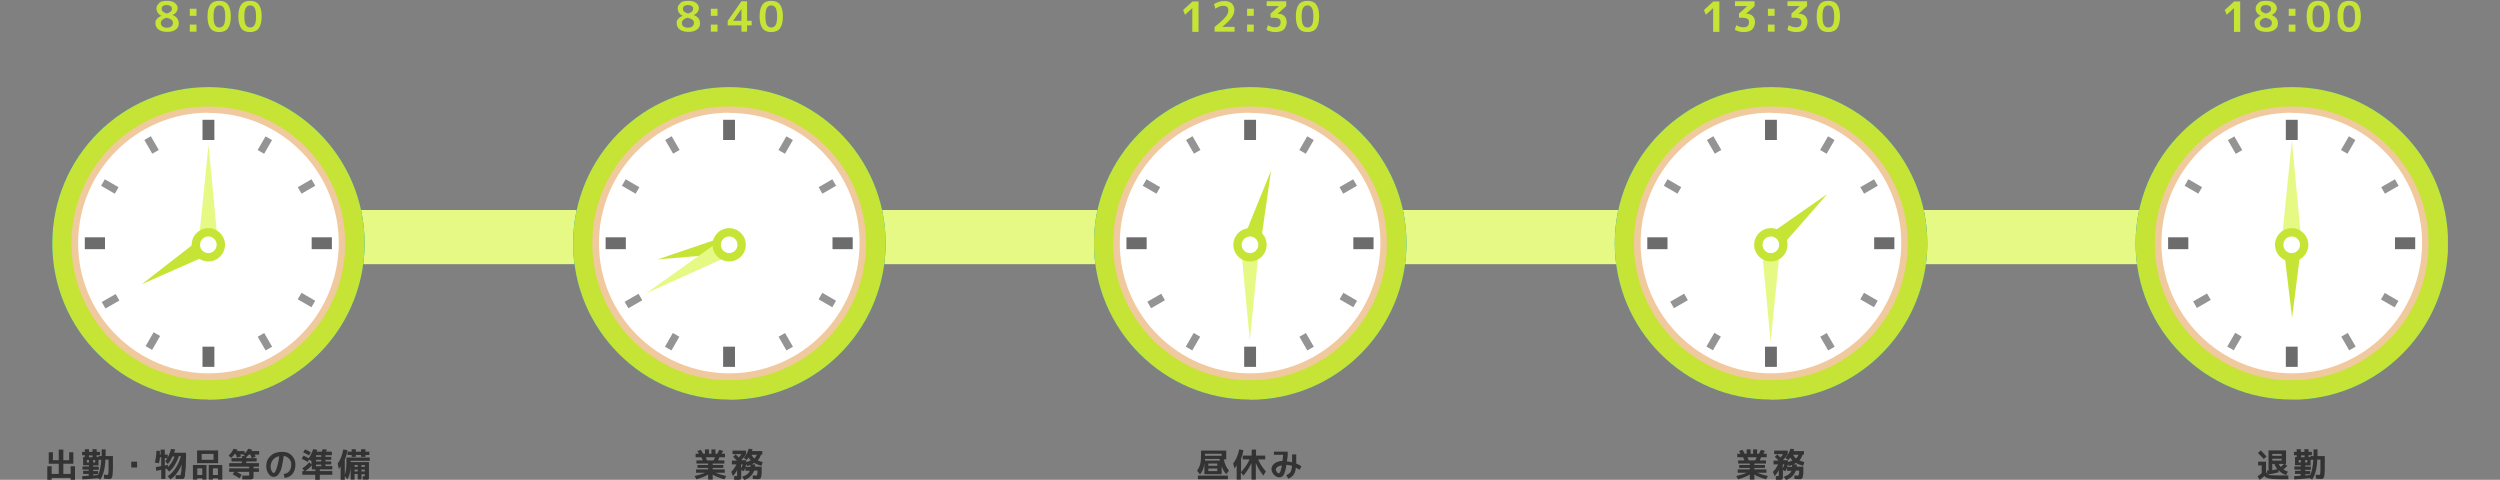 <?xml version="1.0" encoding="UTF-8"?>
<svg xmlns="http://www.w3.org/2000/svg" version="1.1" xmlns:xlink="http://www.w3.org/1999/xlink" viewBox="0 0 1200 230.3">
  <rect x="0" y="0" width="1200" height="230.3" fill="#808080" stroke="none"/>
  <!-- Generator: Adobe Illustrator 29.0.1, SVG Export Plug-In . SVG Version: 2.1.0 Build 192)  -->
  <defs>
    <style>
      .st0 {
        fill: #929ef2;
      }

      .st1 {
        clip-path: url(#clippath-4);
      }

      .st2 {
        fill: #6d6c6c;
      }

      .st3 {
        fill: #fff;
      }

      .st4 {
        fill: none;
      }

      .st5 {
        fill: #c5e435;
      }

      .st6 {
        clip-path: url(#clippath-1);
      }

      .st7 {
        fill: #f1c99e;
      }

      .st8 {
        clip-path: url(#clippath-3);
      }

      .st9 {
        fill: #e5f984;
      }

      .st10 {
        fill: #333;
      }

      .st11 {
        fill: #009fe8;
      }

      .st12 {
        display: none;
      }

      .st13 {
        clip-path: url(#clippath-2);
      }

      .st14 {
        fill: #949495;
      }

      .st15 {
        clip-path: url(#clippath);
      }
    </style>
    <clipPath id="clippath">
      <rect class="st4" x="1025" y="41.8" width="150" height="150"/>
    </clipPath>
    <clipPath id="clippath-1">
      <rect class="st4" x="775" y="41.8" width="150" height="150"/>
    </clipPath>
    <clipPath id="clippath-2">
      <rect class="st4" x="525" y="41.8" width="150" height="150"/>
    </clipPath>
    <clipPath id="clippath-3">
      <rect class="st4" x="275" y="41.8" width="150" height="150"/>
    </clipPath>
    <clipPath id="clippath-4">
      <rect class="st4" x="25" y="41.8" width="150" height="150"/>
    </clipPath>
  </defs>
  <g id="_コンポーネント_8_1" data-name="コンポーネント_8_1">
    <rect id="_長方形_129" data-name="長方形_129" class="st9" x="33" y="100.8" width="1140" height="26"/>
    <g id="_グループ" data-name="グループ">
      <g class="st15">
        <g id="_時計" data-name="時計">
          <path id="_パス_1580" data-name="パス_1580" class="st3" d="M1170.4,116.8c0,38.9-31.5,70.4-70.4,70.4s-70.4-31.5-70.4-70.4,31.5-70.4,70.4-70.4h0c38.9,0,70.4,31.5,70.4,70.4"/>
          <path id="_パス_1581" data-name="パス_1581" class="st11" d="M1100,191.8c-41.4,0-75-33.6-74.9-75.1,0-41.4,33.6-75,75.1-74.9,41.4,0,75,33.6,74.9,75.1,0,30.1-18.1,57.3-45.9,69.1-9.2,3.9-19.2,5.9-29.2,5.9M1100,51.1c-36.3,0-65.7,29.4-65.7,65.7,0,36.3,29.4,65.7,65.7,65.7,36.3,0,65.7-29.4,65.7-65.7h0c0-36.3-29.4-65.7-65.7-65.7"/>
          <path id="_パス_1582" data-name="パス_1582" class="st7" d="M1100,188.8c-39.6,0-71.8-32.2-71.7-71.9,0-39.6,32.2-71.8,71.9-71.7,39.6,0,71.8,32.2,71.7,71.9,0,28.8-17.3,54.8-43.9,66.1-8.9,3.7-18.4,5.7-28,5.7M1100,54.1c-34.5,0-62.5,28.1-62.5,62.6,0,34.5,28.1,62.5,62.6,62.5s62.5-28.1,62.5-62.6c0-25.1-15.1-47.8-38.2-57.5-7.7-3.3-16-4.9-24.4-4.9"/>
          <rect id="_長方形_116" data-name="長方形_116" class="st2" x="1097.2" y="57.5" width="5.7" height="9.7"/>
          <rect id="_長方形_117" data-name="長方形_117" class="st2" x="1097.2" y="166.4" width="5.7" height="9.7"/>
          <rect id="_長方形_118" data-name="長方形_118" class="st2" x="1040.7" y="113.9" width="9.7" height="5.7"/>
          <rect id="_長方形_119" data-name="長方形_119" class="st2" x="1149.6" y="113.9" width="9.7" height="5.7"/>
          <rect id="_長方形_120" data-name="長方形_120" class="st14" x="1071" y="65.9" width="3.6" height="7.6" transform="translate(108.9 545.7) rotate(-30)"/>
          <rect id="_長方形_121" data-name="長方形_121" class="st14" x="1125.5" y="160.2" width="3.6" height="7.6" transform="translate(69 585.6) rotate(-30)"/>
          <rect id="_長方形_122" data-name="長方形_122" class="st14" x="1051" y="85.7" width="3.6" height="7.6" transform="translate(448.9 956.5) rotate(-60)"/>
          <rect id="_長方形_123" data-name="長方形_123" class="st14" x="1145.3" y="140.2" width="3.6" height="7.6" transform="translate(448.8 1065.5) rotate(-60)"/>
          <rect id="_長方形_124" data-name="長方形_124" class="st14" x="1053.2" y="142.8" width="7.7" height="3.6" transform="translate(68.5 545.9) rotate(-29.9)"/>
          <rect id="_長方形_125" data-name="長方形_125" class="st14" x="1143.4" y="87.7" width="7.6" height="3.6" transform="translate(108.9 585.6) rotate(-30)"/>
          <rect id="_長方形_126" data-name="長方形_126" class="st14" x="1068.8" y="162.1" width="7.6" height="3.6" transform="translate(394.3 1010.9) rotate(-60)"/>
          <rect id="_長方形_127" data-name="長方形_127" class="st14" x="1123.3" y="67.8" width="7.6" height="3.6" transform="translate(503.3 1010.9) rotate(-60)"/>
          <path id="_パス_1583" data-name="パス_1583" class="st5" d="M1100.2,152.5l3.9-30.9h-7.6l3.7,30.9Z"/>
          <path id="_パス_1584" data-name="パス_1584" class="st9" d="M1100.1,67.4l-4.7,46.5h9.1l-4.4-46.5Z"/>
          <path id="_パス_1585" data-name="パス_1585" class="st5" d="M1108,117.5c0,4.4-3.6,8-8,8s-8-3.6-8-8,3.6-8,8-8h0c4.4,0,8,3.6,8,8"/>
          <path id="_パス_1586" data-name="パス_1586" class="st3" d="M1104,117.5c0,2.2-1.8,4-4,4s-4-1.8-4-4,1.8-4,4-4h0c2.2,0,4,1.8,4,4"/>
          <path id="_パス_1587" data-name="パス_1587" class="st5" d="M1100,191.8c-41.4,0-75-33.6-74.9-75.1,0-41.4,33.6-75,75.1-74.9,41.4,0,75,33.6,74.9,75.1,0,30.1-18.1,57.3-45.9,69.1-9.2,3.9-19.2,5.9-29.2,5.9M1100,51.1c-36.3,0-65.7,29.4-65.7,65.7,0,36.3,29.4,65.7,65.7,65.7,36.3,0,65.7-29.4,65.7-65.7h0c0-36.3-29.4-65.7-65.7-65.7"/>
        </g>
      </g>
    </g>
    <g id="_グループ-2" data-name="グループ-2">
      <g class="st6">
        <g id="_時計-2" data-name="時計-2">
          <path id="_パス_1580-2" data-name="パス_1580-2" class="st3" d="M920.4,116.8c0,38.9-31.5,70.4-70.4,70.4s-70.4-31.5-70.4-70.4c0-38.9,31.5-70.4,70.4-70.4h0c38.9,0,70.4,31.5,70.4,70.4"/>
          <path id="_パス_1581-2" data-name="パス_1581-2" class="st11" d="M850,191.8c-41.4,0-75-33.6-74.9-75.1,0-41.4,33.6-75,75.1-74.9,41.4,0,75,33.6,74.9,75.1,0,30.1-18.1,57.3-45.9,69.1-9.2,3.9-19.2,5.9-29.2,5.9M850,51.1c-36.3,0-65.7,29.4-65.7,65.7s29.4,65.7,65.7,65.7,65.7-29.4,65.7-65.7h0c0-36.3-29.4-65.7-65.7-65.7"/>
          <path id="_パス_1582-2" data-name="パス_1582-2" class="st7" d="M850,188.8c-39.6,0-71.8-32.2-71.7-71.9,0-39.6,32.2-71.8,71.9-71.7,39.6,0,71.8,32.2,71.7,71.9,0,28.8-17.3,54.8-43.9,66.1-8.9,3.7-18.4,5.7-28,5.7M850,54.1c-34.5,0-62.5,28.1-62.5,62.6,0,34.5,28.1,62.5,62.6,62.5s62.5-28.1,62.5-62.6c0-25.1-15.1-47.8-38.2-57.5-7.7-3.3-16-4.9-24.4-4.9"/>
          <rect id="_長方形_116-2" data-name="長方形_116-2" class="st2" x="847.2" y="57.5" width="5.7" height="9.7"/>
          <rect id="_長方形_117-2" data-name="長方形_117-2" class="st2" x="847.2" y="166.4" width="5.7" height="9.7"/>
          <rect id="_長方形_118-2" data-name="長方形_118-2" class="st2" x="790.7" y="113.9" width="9.7" height="5.7"/>
          <rect id="_長方形_119-2" data-name="長方形_119-2" class="st2" x="899.6" y="113.9" width="9.7" height="5.7"/>
          <rect id="_長方形_120-2" data-name="長方形_120-2" class="st14" x="821" y="65.8" width="3.6" height="7.6" transform="translate(75.4 420.7) rotate(-30)"/>
          <rect id="_長方形_121-2" data-name="長方形_121-2" class="st14" x="875.4" y="160.2" width="3.6" height="7.6" transform="translate(35.5 460.6) rotate(-30)"/>
          <rect id="_長方形_122-2" data-name="長方形_122-2" class="st14" x="801" y="85.7" width="3.6" height="7.6" transform="translate(323.9 740) rotate(-60)"/>
          <rect id="_長方形_123-2" data-name="長方形_123-2" class="st14" x="895.4" y="140.2" width="3.6" height="7.6" transform="translate(323.8 849) rotate(-60)"/>
          <rect id="_長方形_124-2" data-name="長方形_124-2" class="st14" x="802.2" y="142.8" width="7.7" height="3.6" transform="translate(35.1 420.9) rotate(-29.9)"/>
          <rect id="_長方形_125-2" data-name="長方形_125-2" class="st14" x="893.4" y="87.7" width="7.6" height="3.6" transform="translate(75.4 460.6) rotate(-30)"/>
          <rect id="_長方形_126-2" data-name="長方形_126-2" class="st14" x="818.8" y="162.1" width="7.6" height="3.6" transform="translate(269.3 794.4) rotate(-60)"/>
          <rect id="_長方形_127-2" data-name="長方形_127-2" class="st14" x="873.3" y="67.8" width="7.6" height="3.6" transform="translate(378.3 794.4) rotate(-60)"/>
          <path id="_パス_1583-2" data-name="パス_1583-2" class="st5" d="M876.7,93.4l-25.5,17.8,5.1,5.7,20.5-23.4Z"/>
          <path id="_パス_1584-2" data-name="パス_1584-2" class="st9" d="M849.9,164.1l4.7-46.5h-9.1l4.4,46.5Z"/>
          <path id="_パス_1585-2" data-name="パス_1585-2" class="st5" d="M858,117.5c0,4.4-3.6,8-8,8s-8-3.6-8-8,3.6-8,8-8h0c4.4,0,8,3.6,8,8"/>
          <path id="_パス_1586-2" data-name="パス_1586-2" class="st3" d="M854,117.5c0,2.2-1.8,4-4,4s-4-1.8-4-4,1.8-4,4-4h0c2.2,0,4,1.8,4,4"/>
          <path id="_パス_1587-2" data-name="パス_1587-2" class="st5" d="M850,191.8c-41.4,0-75-33.6-74.9-75.1,0-41.4,33.6-75,75.1-74.9,41.4,0,75,33.6,74.9,75.1,0,30.1-18.1,57.3-45.9,69.1-9.2,3.9-19.2,5.9-29.2,5.9M850,51.1c-36.3,0-65.7,29.4-65.7,65.7s29.4,65.7,65.7,65.7,65.7-29.4,65.7-65.7h0c0-36.3-29.4-65.7-65.7-65.7"/>
        </g>
      </g>
    </g>
    <g id="_グループ-3" data-name="グループ-3">
      <g class="st13">
        <g id="_時計-3" data-name="時計-3">
          <path id="_パス_1580-3" data-name="パス_1580-3" class="st3" d="M670.4,116.8c0,38.9-31.5,70.4-70.4,70.4s-70.4-31.5-70.4-70.4c0-38.9,31.5-70.4,70.4-70.4h0c38.9,0,70.4,31.5,70.4,70.4"/>
          <path id="_パス_1581-3" data-name="パス_1581-3" class="st11" d="M600,191.8c-41.4,0-75-33.6-74.9-75.1,0-41.4,33.6-75,75.1-74.9,41.4,0,75,33.6,74.9,75.1,0,30.1-18.1,57.3-45.9,69.1-9.2,3.9-19.2,5.9-29.2,5.9M600,51.1c-36.3,0-65.7,29.4-65.7,65.7s29.4,65.7,65.7,65.7,65.7-29.4,65.7-65.7h0c0-36.3-29.4-65.7-65.7-65.7"/>
          <path id="_パス_1582-3" data-name="パス_1582-3" class="st7" d="M600,188.8c-39.6,0-71.8-32.2-71.7-71.9,0-39.6,32.2-71.8,71.9-71.7,39.6,0,71.8,32.2,71.7,71.9,0,28.8-17.3,54.8-43.9,66.1-8.9,3.7-18.4,5.7-28,5.7M600,54.1c-34.5,0-62.5,28.1-62.5,62.6,0,34.5,28.1,62.5,62.6,62.5s62.5-28.1,62.5-62.6c0-25.1-15.1-47.8-38.2-57.5-7.7-3.3-16-4.9-24.4-4.9"/>
          <rect id="_長方形_116-3" data-name="長方形_116-3" class="st2" x="597.2" y="57.5" width="5.7" height="9.7"/>
          <rect id="_長方形_117-3" data-name="長方形_117-3" class="st2" x="597.2" y="166.4" width="5.7" height="9.7"/>
          <rect id="_長方形_118-3" data-name="長方形_118-3" class="st2" x="540.7" y="113.9" width="9.7" height="5.7"/>
          <rect id="_長方形_119-3" data-name="長方形_119-3" class="st2" x="649.6" y="113.9" width="9.7" height="5.7"/>
          <rect id="_長方形_120-3" data-name="長方形_120-3" class="st14" x="571" y="65.8" width="3.6" height="7.6" transform="translate(41.9 295.7) rotate(-30)"/>
          <rect id="_長方形_121-3" data-name="長方形_121-3" class="st14" x="625.4" y="160.2" width="3.6" height="7.6" transform="translate(2 335.6) rotate(-30)"/>
          <rect id="_長方形_122-3" data-name="長方形_122-3" class="st14" x="551" y="85.7" width="3.6" height="7.6" transform="translate(198.8 523.5) rotate(-60)"/>
          <rect id="_長方形_123-3" data-name="長方形_123-3" class="st14" x="645.4" y="140.2" width="3.6" height="7.6" transform="translate(198.9 632.5) rotate(-60)"/>
          <rect id="_長方形_124-3" data-name="長方形_124-3" class="st14" x="551.2" y="142.8" width="7.7" height="3.6" transform="translate(1.7 295.8) rotate(-29.9)"/>
          <rect id="_長方形_125-3" data-name="長方形_125-3" class="st14" x="643.4" y="87.7" width="7.6" height="3.6" transform="translate(41.9 335.6) rotate(-30)"/>
          <rect id="_長方形_126-3" data-name="長方形_126-3" class="st14" x="568.8" y="162.2" width="7.6" height="3.6" transform="translate(144.3 577.9) rotate(-60)"/>
          <rect id="_長方形_127-3" data-name="長方形_127-3" class="st14" x="623.3" y="67.8" width="7.6" height="3.6" transform="translate(253.3 577.9) rotate(-60)"/>
          <path id="_パス_1583-3" data-name="パス_1583-3" class="st5" d="M610.1,81.9l-11.7,28.8,7.3,2,4.4-30.8Z"/>
          <path id="_パス_1584-3" data-name="パス_1584-3" class="st9" d="M599.9,163.3l4.7-46.5h-9.1s4.4,46.5,4.4,46.5Z"/>
          <path id="_パス_1585-3" data-name="パス_1585-3" class="st5" d="M608,117.5c0,4.4-3.6,8-8,8s-8-3.6-8-8,3.6-8,8-8h0c4.4,0,8,3.6,8,8"/>
          <path id="_パス_1586-3" data-name="パス_1586-3" class="st3" d="M604,117.5c0,2.2-1.8,4-4,4s-4-1.8-4-4,1.8-4,4-4h0c2.2,0,4,1.8,4,4"/>
          <path id="_パス_1587-3" data-name="パス_1587-3" class="st5" d="M600,191.8c-41.4,0-75-33.6-74.9-75.1,0-41.4,33.6-75,75.1-74.9,41.4,0,75,33.6,74.9,75.1,0,30.1-18.1,57.3-45.9,69.1-9.2,3.9-19.2,5.9-29.2,5.9M600,51.1c-36.3,0-65.7,29.4-65.7,65.7s29.4,65.7,65.7,65.7,65.7-29.4,65.7-65.7h0c0-36.3-29.4-65.7-65.7-65.7"/>
        </g>
      </g>
    </g>
    <g id="_グループ-4" data-name="グループ-4">
      <g class="st8">
        <g id="_時計-4" data-name="時計-4">
          <path id="_パス_1580-4" data-name="パス_1580-4" class="st3" d="M420.4,116.8c0,38.9-31.5,70.4-70.4,70.4s-70.4-31.5-70.4-70.4,31.5-70.4,70.4-70.4h0c38.9,0,70.4,31.5,70.4,70.4"/>
          <path id="_パス_1581-4" data-name="パス_1581-4" class="st11" d="M350,191.8c-41.4,0-75-33.6-74.9-75.1s33.6-75,75.1-74.9c41.4,0,75,33.6,74.9,75.1,0,30.1-18.1,57.3-45.9,69.1-9.2,3.9-19.2,5.9-29.2,5.9M350,51.1c-36.3,0-65.7,29.4-65.7,65.7s29.4,65.7,65.7,65.7,65.7-29.4,65.7-65.7h0c0-36.3-29.4-65.7-65.7-65.7"/>
          <path id="_パス_1582-4" data-name="パス_1582-4" class="st7" d="M350,188.8c-39.6,0-71.8-32.2-71.7-71.9,0-39.6,32.2-71.8,71.9-71.7,39.6,0,71.8,32.2,71.7,71.9,0,28.8-17.3,54.8-43.9,66.1-8.9,3.7-18.4,5.7-28,5.7M350,54.1c-34.5,0-62.5,28.1-62.5,62.6,0,34.5,28.1,62.5,62.6,62.5s62.5-28.1,62.5-62.6c0-25.1-15.1-47.8-38.2-57.5-7.7-3.3-16-4.9-24.4-4.9"/>
          <rect id="_長方形_116-4" data-name="長方形_116-4" class="st2" x="347.1" y="57.5" width="5.7" height="9.7"/>
          <rect id="_長方形_117-4" data-name="長方形_117-4" class="st2" x="347.1" y="166.4" width="5.7" height="9.7"/>
          <rect id="_長方形_118-4" data-name="長方形_118-4" class="st2" x="290.7" y="113.9" width="9.7" height="5.7"/>
          <rect id="_長方形_119-4" data-name="長方形_119-4" class="st2" x="399.6" y="113.9" width="9.7" height="5.7"/>
          <rect id="_長方形_120-4" data-name="長方形_120-4" class="st14" x="321" y="65.8" width="3.6" height="7.6" transform="translate(8.4 170.7) rotate(-30)"/>
          <rect id="_長方形_121-4" data-name="長方形_121-4" class="st14" x="375.4" y="160.2" width="3.6" height="7.6" transform="translate(-31.5 210.6) rotate(-30)"/>
          <rect id="_長方形_122-4" data-name="長方形_122-4" class="st14" x="301" y="85.7" width="3.6" height="7.6" transform="translate(73.8 307) rotate(-60)"/>
          <rect id="_長方形_123-4" data-name="長方形_123-4" class="st14" x="395.4" y="140.2" width="3.6" height="7.6" transform="translate(73.8 416) rotate(-60)"/>
          <rect id="_長方形_124-4" data-name="長方形_124-4" class="st14" x="300.2" y="142.8" width="7.7" height="3.6" transform="translate(-31.6 170.7) rotate(-29.9)"/>
          <rect id="_長方形_125-4" data-name="長方形_125-4" class="st14" x="393.4" y="87.7" width="7.6" height="3.6" transform="translate(8.4 210.6) rotate(-30)"/>
          <rect id="_長方形_126-4" data-name="長方形_126-4" class="st14" x="318.8" y="162.2" width="7.6" height="3.6" transform="translate(19.3 361.4) rotate(-60)"/>
          <rect id="_長方形_127-4" data-name="長方形_127-4" class="st14" x="373.3" y="67.8" width="7.6" height="3.6" transform="translate(128.3 361.4) rotate(-60)"/>
          <path id="_パス_1583-4" data-name="パス_1583-4" class="st5" d="M315.7,124.5l31-2.6-1.6-7.4-29.4,10Z"/>
          <path id="_パス_1584-4" data-name="パス_1584-4" class="st9" d="M309.9,140.9l42.6-19.2-4.5-7.9-38,27.1Z"/>
          <path id="_パス_1585-4" data-name="パス_1585-4" class="st5" d="M358,117.5c0,4.4-3.6,8-8,8s-8-3.6-8-8,3.6-8,8-8h0c4.4,0,8,3.6,8,8"/>
          <path id="_パス_1586-4" data-name="パス_1586-4" class="st3" d="M354,117.5c0,2.2-1.8,4-4,4s-4-1.8-4-4,1.8-4,4-4h0c2.2,0,4,1.8,4,4"/>
          <path id="_パス_1587-4" data-name="パス_1587-4" class="st5" d="M350,191.8c-41.4,0-75-33.6-74.9-75.1s33.6-75,75.1-74.9c41.4,0,75,33.6,74.9,75.1,0,30.1-18.1,57.3-45.9,69.1-9.2,3.9-19.2,5.9-29.2,5.9M350,51.1c-36.3,0-65.7,29.4-65.7,65.7s29.4,65.7,65.7,65.7,65.7-29.4,65.7-65.7h0c0-36.3-29.4-65.7-65.7-65.7"/>
        </g>
      </g>
    </g>
    <g id="_グループ-5" data-name="グループ-5">
      <g class="st1">
        <g id="_時計-5" data-name="時計-5">
          <path id="_パス_1580-5" data-name="パス_1580-5" class="st3" d="M170.4,116.8c0,38.9-31.5,70.4-70.4,70.4S29.6,155.7,29.6,116.8c0-38.9,31.5-70.4,70.4-70.4s70.4,31.5,70.4,70.4h0"/>
          <path id="_パス_1581-5" data-name="パス_1581-5" class="st11" d="M100,191.8c-41.4,0-75-33.6-74.9-75.1S58.7,41.8,100.1,41.8c41.4,0,75,33.6,74.9,75.1,0,30.1-18.1,57.3-45.9,69.1-9.2,3.9-19.2,5.9-29.2,5.9M100,51.1c-36.3,0-65.7,29.4-65.7,65.7s29.4,65.7,65.7,65.7,65.7-29.4,65.7-65.7h0c0-36.3-29.4-65.7-65.7-65.7"/>
          <path id="_パス_1582-5" data-name="パス_1582-5" class="st7" d="M100,188.8c-39.6,0-71.8-32.2-71.7-71.9,0-39.6,32.2-71.8,71.9-71.7,39.6,0,71.8,32.2,71.7,71.9,0,28.8-17.3,54.8-43.9,66.1-8.9,3.7-18.4,5.7-28,5.7M100,54.1c-34.5,0-62.5,28.1-62.5,62.6,0,34.5,28.1,62.5,62.6,62.5,34.5,0,62.5-28.1,62.5-62.6,0-25.1-15.1-47.8-38.2-57.5-7.7-3.3-16-4.9-24.4-4.9"/>
          <rect id="_長方形_116-5" data-name="長方形_116-5" class="st2" x="97.2" y="57.5" width="5.7" height="9.7"/>
          <rect id="_長方形_117-5" data-name="長方形_117-5" class="st2" x="97.2" y="166.4" width="5.7" height="9.7"/>
          <rect id="_長方形_118-5" data-name="長方形_118-5" class="st2" x="40.7" y="113.9" width="9.7" height="5.7"/>
          <rect id="_長方形_119-5" data-name="長方形_119-5" class="st2" x="149.6" y="113.9" width="9.7" height="5.7"/>
          <rect id="_長方形_120-5" data-name="長方形_120-5" class="st14" x="71" y="65.8" width="3.6" height="7.6" transform="translate(-25.1 45.7) rotate(-30)"/>
          <rect id="_長方形_121-5" data-name="長方形_121-5" class="st14" x="125.4" y="160.2" width="3.6" height="7.6" transform="translate(-65 85.6) rotate(-30)"/>
          <rect id="_長方形_122-5" data-name="長方形_122-5" class="st14" x="51" y="85.7" width="3.6" height="7.6" transform="translate(-51.2 90.5) rotate(-60)"/>
          <rect id="_長方形_123-5" data-name="長方形_123-5" class="st14" x="145.4" y="140.2" width="3.6" height="7.6" transform="translate(-51.2 199.5) rotate(-60)"/>
          <rect id="_長方形_124-5" data-name="長方形_124-5" class="st14" x="49.2" y="142.8" width="7.7" height="3.6" transform="translate(-65 45.7) rotate(-29.9)"/>
          <rect id="_長方形_125-5" data-name="長方形_125-5" class="st14" x="143.4" y="87.7" width="7.6" height="3.6" transform="translate(-25.1 85.6) rotate(-30)"/>
          <rect id="_長方形_126-5" data-name="長方形_126-5" class="st14" x="69.5" y="161.9" width="7.7" height="3.6" transform="translate(-105.1 145.7) rotate(-60.1)"/>
          <rect id="_長方形_127-5" data-name="長方形_127-5" class="st14" x="123.3" y="67.8" width="7.6" height="3.6" transform="translate(3.3 144.9) rotate(-60)"/>
          <path id="_パス_1583-5" data-name="パス_1583-5" class="st5" d="M68.1,136.4l28.5-12.6-3.9-6.5-24.6,19.1Z"/>
          <path id="_パス_1584-5" data-name="パス_1584-5" class="st9" d="M100.1,69.4l-4.7,46.5h9.1s-4.4-46.5-4.4-46.5Z"/>
          <path id="_パス_1585-5" data-name="パス_1585-5" class="st5" d="M108,117.5c0,4.4-3.6,8-8,8s-8-3.6-8-8,3.6-8,8-8h0c4.4,0,8,3.6,8,8"/>
          <path id="_パス_1586-5" data-name="パス_1586-5" class="st3" d="M104,117.5c0,2.2-1.8,4-4,4s-4-1.8-4-4,1.8-4,4-4h0c2.2,0,4,1.8,4,4"/>
          <path id="_パス_1587-5" data-name="パス_1587-5" class="st5" d="M100,191.8c-41.4,0-75-33.6-74.9-75.1S58.7,41.8,100.1,41.8c41.4,0,75,33.6,74.9,75.1,0,30.1-18.1,57.3-45.9,69.1-9.2,3.9-19.2,5.9-29.2,5.9M100,51.1c-36.3,0-65.7,29.4-65.7,65.7s29.4,65.7,65.7,65.7,65.7-29.4,65.7-65.7h0c0-36.3-29.4-65.7-65.7-65.7"/>
        </g>
      </g>
    </g>
  </g>
  <g id="_レイヤー_2" data-name="レイヤー_2" class="st12">
    <path id="_パス_2048" data-name="パス_2048" class="st10" d="M85.9,223.3v1.2h3.7v-1.2h-3.7ZM85.9,222.1h3.7v-1.1h-3.7v1.1ZM93.5,221.4v2.5h2.9v-2.5h-2.9ZM93.5,220h2.9v-2.3h-2.9v2.3ZM96.4,230.1c-.4,0-1.1,0-2.3,0v-1.5c.8,0,1.4,0,1.7,0s.5,0,.6-.1c0-.2.1-.5,0-.7v-2.4h-3c-.2,1.8-.9,3.5-2,4.9l-1.2-.9c.2-.3.5-.7.7-1.1h-2.3v2.1h-1.7v-2.1h-2.8v-1.3h2.8v-1.1h-2.5v-6h2.5v-1.1h-2.8v-1.3h2.8v-1.5h1.7v1.5h2.8v1.3h-2.8v1.1h2.6v6h-2.6v1.1h2.5v1c.4-.8.6-1.6.7-2.4.2-1.2.2-2.3.2-3.5v-5.8h6.1v11.5c0,.7,0,1.4-.2,2-.1.3-.6.4-1.4.4ZM111.9,228.5c.3,0,.7,0,1,0,.3,0,.7,0,1,0,.4,0,.7-.2.7-.6.1-1.2.2-2.4.2-3.5l1.6.2c0,.9,0,1.6,0,2.1,0,.5,0,1-.2,1.4,0,.3-.1.6-.2.9,0,.2-.2.4-.3.5-.1.1-.3.2-.5.3-.2,0-.5.1-.7.1-.5,0-1,0-1.5,0s-.9,0-1.5,0c-.5,0-1-.1-1.4-.5-.3-.6-.4-1.2-.3-1.9v-11.6h1.7v11.4c0,.3,0,.6,0,.9,0,0,.2.2.4.2ZM105.9,218.3h2.4v1.5c-.5,1-1,1.9-1.8,2.8.9.8,1.8,1.7,2.8,2.7l-1.2,1.1c-.8-.8-1.5-1.6-2.3-2.3v6.1h-1.7v-5.5c-.8.7-1.6,1.2-2.5,1.7l-.4-1.7c2.2-1,4-2.7,5.2-4.9h-4.8v-1.5h2.5v-2.4h1.7v2.4Z"/>
    <path id="_パス_2057" data-name="パス_2057" class="st0" d="M76.2,1c2.3-1.4,5.2-1.4,7.6,0,.9.6,1.4,1.6,1.4,2.7,0,1.4-.8,2.5-2.5,3.2h0c2,.8,3,2,3,3.9,0,1.2-.5,2.3-1.5,3.1-2.5,1.5-5.7,1.5-8.2,0-1-.7-1.5-1.9-1.5-3.1,0-.7.3-1.5.7-2.1.6-.7,1.3-1.2,2.2-1.5h0c-.7-.3-1.3-.9-1.8-1.5-.4-.6-.6-1.3-.6-2,0-1.1.5-2.1,1.3-2.7ZM80.1,6.1c1.6-.5,2.4-1.2,2.4-2.2,0-.5-.2-1.1-.7-1.4-.5-.4-1.2-.6-1.9-.5-.6,0-1.3.1-1.8.5-.4.3-.7.8-.7,1.4,0,1,.9,1.8,2.5,2.2h0ZM79.8,8.1c-1.8.6-2.7,1.4-2.7,2.5,0,.7.3,1.3.8,1.7.6.5,1.3.7,2.1.7.7,0,1.5-.2,2.1-.6.5-.4.8-1,.8-1.7,0-.6-.2-1.1-.7-1.5-.7-.5-1.5-.9-2.4-1.1h0ZM91,7.1v-3.4h3.2v3.4h-3.2ZM91,14.8v-3.4h3.2v3.4h-3.2ZM109.5,2.5h-6l-.2,3.4h0c.7-.3,1.4-.5,2.2-.5,1.3,0,2.5.3,3.4,1.2.8.9,1.3,2.1,1.2,3.3,0,3.4-2,5.1-5.9,5.1-1.4,0-2.7-.3-4-.9l.6-2.3c1,.5,2.2.8,3.3.9,2.1,0,3.2-1,3.2-2.9.2-1.1-.6-2.2-1.7-2.4,0,0,0,0,0,0-.2,0-.4,0-.6,0-.8,0-1.6.3-2.1.8h-2.4l.4-8.1h8.5v2.3ZM115.8,1.8c2.3-2.3,6-2.4,8.3-.1,0,0,0,0,0,0h.1c.9,1.3,1.4,3.2,1.4,5.8s-.5,4.5-1.4,5.7c-2.3,2.3-6,2.4-8.3.1,0,0,0,0,0,0h-.1c-.9-1.3-1.4-3.2-1.4-5.8s.5-4.5,1.4-5.7ZM117.9,11.6c.7,1.1,2.1,1.5,3.3.9.4-.2.7-.5.9-.9.5-1.3.8-2.7.7-4.1.1-1.4-.1-2.8-.7-4.1-.7-1.1-2.1-1.5-3.3-.9-.4.2-.7.5-.9.9-.5,1.3-.8,2.7-.7,4.1-.1,1.4.1,2.8.7,4.1Z"/>
    <path id="_パス_2049" data-name="パス_2049" class="st10" d="M342.8,221.1c.3-.6.6-1.2.9-1.9h-4.7c.3.7.5,1.3.8,1.9h3.1ZM348,225.4v1.3h-4.9c1.8.9,3.6,1.5,5.6,2l-.7,1.3c-2.1-.6-4-1.4-5.9-2.5v2.7h-1.8v-2.7c-1.8,1.1-3.8,2-5.9,2.5l-.7-1.4c1.9-.5,3.8-1.1,5.6-2h-4.9v-1.3h5.9v-.9h-5.2v-1.2h5.2v-.9h-5.8v-1.3h3.3c-.3-.8-.6-1.5-.8-1.9h-2.9v-1.3h1.8c-.4-.8-.7-1.2-.8-1.4l1.4-.6c.4.6.8,1.3,1.1,2h1.1v-2.2h1.5v2.2h1.4v-2.2h1.5v2.2h1.2c.4-.6.7-1.3,1.1-2l1.4.5c-.2.5-.5,1-.8,1.5h1.8v1.3h-2.8c-.2.6-.5,1.3-.8,1.9h3.3v1.3h-5.8v.9h5.2v1.2h-5.2v.9h5.9ZM355.9,224.6c.4-.7.8-1.3,1-2.1h-1v2.1ZM362.3,220.2c.6-.6,1.1-1.2,1.4-2h-3c.4.8.9,1.4,1.6,2ZM358.4,220.8l-1.2-.9c1.1-1.3,2-2.8,2.5-4.4l1.5.2c0,.3-.2.6-.3.9h5.2v1.4h-.7c-.4,1.1-1,2.1-1.8,2.9.9.5,1.8.8,2.7,1.1l-.5,1.5c-1.2-.3-2.4-.9-3.5-1.6-.4.3-.9.5-1.4.8h1.4c0,.4,0,.9-.1,1.3h3.4c0,1.4,0,2.4,0,3.2,0,.6-.2,1.2-.4,1.7-.1.3-.3.6-.6.8-.3.1-.7.2-1.1.2-.5,0-1.2,0-2.2-.1v-1.4c.7,0,1.3.1,1.7.1.2,0,.4,0,.6-.2.2-.2.3-.5.3-.8,0-.6.1-1.3.1-1.9h-2c-.7,2.2-2.5,3.9-4.7,4.6l-.9-1.3c.9-.3,1.7-.8,2.5-1.4.6-.5,1.1-1.2,1.4-2h-2.4v-1.4h2.7c0-.4,0-.7.1-1.2-.6.3-1.3.5-1.9.7l-.4-1c-.4,1.1-.9,2.1-1.5,3.1l-1-.6v2.6c0,.5,0,1.1-.1,1.6,0,.3-.2.5-.4.6-.3.1-.7.2-1,.1-.2,0-.9,0-1.8,0v-1.4c-.1,0,1.2,0,1.2,0,.2,0,.4,0,.4-.1,0-.3,0-.5,0-.8v-2.6c-.6,1.1-1.3,2.2-2.2,3.2l-.8-1.6c1.1-1.2,2-2.6,2.8-4.2h-2.5v-1.5h2.7c-.8-.9-1.4-1.6-2-2.1l1-1c.5.4,1,1,1.6,1.6.6-.6,1.1-1.2,1.6-1.9h-4.6v-1.4h6.4v1.4c-.7,1.1-1.5,2.1-2.4,3l.3.3h2.3v1.1c.9-.2,1.8-.6,2.6-1.1-.6-.6-1-1.2-1.5-1.9-.4.6-.8,1.1-1.2,1.6h0Z"/>
    <path id="_パス_2056" data-name="パス_2056" class="st0" d="M326.7,12.7c1.3,0,2.5-.4,3.6-1,.9-.6,1.6-1.5,2-2.6h0c-.9.6-2,1-3.1.9-1.3,0-2.6-.4-3.5-1.3-.9-1-1.3-2.3-1.2-3.7,0-1.4.5-2.8,1.5-3.7,1.1-1,2.5-1.5,4-1.4,1.5,0,2.9.5,4,1.5,1,1.2,1.5,2.7,1.4,4.3.1,2.4-.6,4.8-2.2,6.7-1.6,1.7-3.7,2.6-6,2.6l-.5-2.3ZM329.9,2.1c-.7,0-1.5.2-2,.8-.5.6-.8,1.4-.7,2.2,0,.8.2,1.6.7,2.2,1.1,1.1,2.9,1.1,4,0,.5-.6.8-1.4.7-2.2,0-.8-.2-1.6-.7-2.2-.5-.5-1.3-.8-2-.8ZM341,7.1v-3.4h3.2v3.4h-3.2ZM341,14.8v-3.4h3.2v3.4h-3.2ZM351,1.8c2.3-2.3,6-2.4,8.3-.1,0,0,0,0,0,0h.1c.9,1.3,1.4,3.2,1.4,5.8s-.5,4.5-1.4,5.7c-2.3,2.3-6,2.4-8.3.1,0,0,0,0,0,0h-.1c-.9-1.3-1.4-3.2-1.4-5.8s.4-4.5,1.4-5.7h0ZM353.1,11.6c.7,1.1,2.1,1.5,3.3.9.4-.2.7-.5.9-.9.5-1.3.8-2.7.7-4.1.1-1.4-.1-2.8-.7-4.1-.7-1.1-2.1-1.5-3.3-.9-.4.2-.7.5-.9.9-.5,1.3-.8,2.7-.7,4.1-.1,1.4.1,2.8.6,4.1h0ZM365.8,1.8c2.3-2.3,6-2.4,8.3-.1,0,0,0,0,0,0h.1c.9,1.3,1.4,3.2,1.4,5.8s-.5,4.5-1.4,5.7c-2.3,2.3-6,2.4-8.3.1,0,0,0,0,0,0h-.1c-.9-1.3-1.4-3.2-1.4-5.8s.4-4.5,1.3-5.7h0ZM367.9,11.6c.7,1.1,2.1,1.5,3.3.9.4-.2.7-.5.9-.9.5-1.3.8-2.7.7-4.1.1-1.4-.1-2.8-.7-4.1-.7-1.1-2.1-1.5-3.3-.9-.4.2-.7.5-.9.9-.5,1.3-.8,2.7-.7,4.1-.1,1.4.1,2.8.6,4.1h0Z"/>
    <path id="_パス_2050" data-name="パス_2050" class="st10" d="M580.1,223.6h4.5v-1.4h-4.5v1.4ZM580.1,226.3h4.5v-1.5h-4.5v1.5ZM578.3,218.9h8.5v-1.2h-8.5v1s0,0,0,.1c0,0,0,.1,0,.1ZM575.3,229.9v-1.5h14.2v1.4h-14.2ZM578.2,221.6c-.2,2.1-.9,4.1-2.2,5.8l-1.2-1.3c.7-1,1.2-2.1,1.5-3.2.3-1.7.5-3.4.4-5.1v-1.6h11.8v3.9h-1.1c.3,2.2,1.2,4.3,2.6,6l-1.1,1.3c-1.3-1.5-2.2-3.4-2.6-5.4v5.4h-7.8v-6.5h7.3v-.9h-7.3c-.2.7-.2,1.2-.3,1.5h0ZM595.6,220.4v9.9h-1.7v-7c-.3.5-.7,1-1.1,1.5l-.7-1.8c.7-.9,1.3-1.9,1.7-3,.6-1.3,1-2.7,1.3-4.2l1.6.3c-.2,1.5-.6,2.9-1.2,4.3h0ZM607.5,218.8v1.5h-3.8c1,2.3,2.4,4.4,4.1,6.3l-1,1.6c-1.6-1.9-3-4-4-6.3v8.3h-1.7v-8.3c-1.1,2.3-2.5,4.4-4.2,6.3l-1.2-1.3c1.9-1.9,3.5-4.1,4.6-6.6h-4v-1.5h4.7v-3h1.7v3h4.7ZM614.1,229.3c-.9,0-1.8-.5-2.4-1.2-.7-.7-1.1-1.7-1.1-2.8,0-1,.6-1.9,1.5-2.5,1.2-.8,2.6-1.2,4-1.2.1-1,.3-2.1.4-3.3h-4.7v-1.4h6.3v1.4c-.2,1.6-.3,2.7-.4,3.3,1,0,2,.2,3,.5v-4h1.6c0,2,0,3.4,0,4.5.9.4,1.8.8,2.6,1.3l-.7,1.3c-.6-.4-1.3-.8-2-1.1,0,.7-.2,1.5-.4,2.2-.1.5-.4,1-.7,1.5-.3.4-.6.7-1,1-.5.3-.9.6-1.5.9l-.8-1.4c.4-.2.8-.5,1.2-.7.7-.5,1.2-1.3,1.3-2.1.1-.7.2-1.3.3-2-1-.3-2.1-.5-3.2-.6-.2,1.1-.3,2-.5,2.7-.1.6-.3,1.2-.6,1.8-.2.4-.4.7-.7,1.1-.2.2-.5.4-.8.5-.3.1-.5.2-.8.2h0ZM615.9,223.2c-.9,0-1.8.3-2.6.8-.5.3-.9.8-.9,1.4,0,.6.2,1.1.6,1.6.2.4.7.7,1.2.8.7,0,1.3-1.5,1.8-4.6h0Z"/>
    <path id="_パス_2055" data-name="パス_2055" class="st0" d="M572.1,14.8V3.5h0l-3.5,3.2-.9-2.3,4.4-4.1h2.9v14.6h-2.9ZM582.6.2h9.4v2.3l-4.1,3.7h.3c1.1,0,2.1.3,2.9,1,.7.8,1.1,1.9,1.1,2.9,0,1.3-.4,2.6-1.4,3.6-1.1.9-2.6,1.3-4,1.2-1.5,0-3-.3-4.3-1.1l.7-2.2c1,.6,2.2,1,3.4,1,.7,0,1.4-.2,2-.6.5-.5.8-1.2.7-1.9,0-.6-.3-1.3-.8-1.6-.9-.4-1.9-.6-2.8-.5h-1.2v-2l4-3.6h-5.9V.2ZM598.4,7.1v-3.4h3.2v3.4h-3.2ZM598.4,14.8v-3.4h3.2v3.4h-3.2ZM608.4,1.8c2.3-2.3,6-2.4,8.3-.1,0,0,0,0,0,0h.1c.9,1.3,1.4,3.2,1.4,5.8s-.5,4.5-1.4,5.7c-2.3,2.3-6,2.4-8.3.1,0,0,0,0,0,0h-.1c-1-1.4-1.4-3.2-1.4-5.9s.4-4.5,1.4-5.7h0ZM610.5,11.6c.7,1.1,2.1,1.5,3.3.9.4-.2.7-.5.9-.9.5-1.3.8-2.7.7-4.1.1-1.4-.1-2.8-.7-4.1-.7-1.1-2.1-1.5-3.3-.9-.4.2-.7.5-.9.9-.5,1.3-.8,2.7-.7,4.1-.1,1.4.1,2.8.6,4.1h0ZM623.2,1.8c2.3-2.3,6-2.4,8.3-.1,0,0,0,0,0,0h.1c.9,1.3,1.4,3.2,1.4,5.8s-.5,4.5-1.4,5.7c-2.3,2.3-6,2.4-8.3.1,0,0,0,0,0,0h-.1c-.9-1.3-1.4-3.2-1.4-5.8s.4-4.5,1.4-5.7h0ZM625.3,11.6c.7,1.1,2.1,1.5,3.3.9.4-.2.7-.5.9-.9.5-1.3.8-2.7.7-4.1.1-1.4-.1-2.8-.7-4.1-.7-1.1-2.1-1.5-3.3-.9-.4.2-.7.5-.9.9-.5,1.3-.8,2.7-.7,4.1-.1,1.4.1,2.8.6,4.1h0Z"/>
    <path id="_パス_2051" data-name="パス_2051" class="st10" d="M842.8,221.1c.3-.6.6-1.2.8-1.9h-4.7c.3.7.5,1.3.8,1.9h3.1ZM848,225.4v1.3h-4.9c1.8.9,3.6,1.5,5.6,2l-.7,1.3c-2.1-.6-4-1.4-5.8-2.5v2.7h-1.8v-2.7c-1.8,1.1-3.8,2-5.9,2.5l-.7-1.4c1.9-.5,3.8-1.1,5.6-2h-4.9v-1.3h5.9v-.9h-5.2v-1.2h5.2v-.9h-5.8v-1.3h3.3c-.3-.8-.6-1.5-.8-1.9h-2.9v-1.3h1.8c-.4-.8-.7-1.2-.8-1.4l1.4-.6c.4.6.8,1.3,1.2,2h1.1v-2.2h1.5v2.2h1.4v-2.2h1.5v2.2h1.2c.4-.6.7-1.3,1.1-2l1.4.5c-.2.5-.5,1-.8,1.5h1.8v1.3h-2.8c-.2.6-.5,1.3-.8,1.9h3.3v1.3h-5.8v.9h5.2v1.2h-5.2v.9h5.9ZM855.9,224.6c.4-.7.7-1.3,1-2.1h-1v2.1ZM862.3,220.2c.6-.6,1.1-1.2,1.4-2h-3c.4.8.9,1.4,1.6,2h0ZM858.4,220.8l-1.2-.9c1.1-1.3,2-2.8,2.5-4.4l1.5.2c0,.3-.2.6-.3.9h5.2v1.4h-.7c-.4,1.1-1,2.1-1.8,2.9.9.5,1.8.8,2.7,1.1l-.5,1.5c-1.2-.3-2.4-.9-3.5-1.6-.4.3-.9.5-1.4.8h1.4c0,.4,0,.9-.1,1.3h3.4c0,1.4,0,2.4,0,3.2,0,.6-.2,1.2-.4,1.7-.1.3-.3.6-.7.8-.3.1-.7.2-1.1.2-.5,0-1.2,0-2.2-.1v-1.4c.7,0,1.3.1,1.7.1.2,0,.4,0,.6-.2.2-.2.3-.5.3-.8,0-.6.1-1.3.1-1.9h-2c-.7,2.2-2.5,3.9-4.7,4.6l-.9-1.3c.9-.3,1.7-.8,2.5-1.4.6-.5,1.1-1.2,1.3-2h-2.4v-1.4h2.7c0-.4,0-.7,0-1.2-.6.3-1.3.5-1.9.7l-.4-1c-.4,1.1-.9,2.1-1.5,3.1l-1-.6v2.6c0,.5,0,1.1-.1,1.6,0,.3-.2.5-.4.6-.3.1-.7.2-1,.1-.2,0-.8,0-1.8,0v-1.4c0,0,1.2,0,1.2,0,.2,0,.3,0,.4-.1,0-.3,0-.5,0-.8v-2.6c-.6,1.1-1.3,2.2-2.2,3.2l-.8-1.6c1.1-1.2,2-2.6,2.8-4.2h-2.5v-1.5h2.7c-.8-.9-1.4-1.6-2-2.1l1-1c.5.4,1,1,1.6,1.6.6-.6,1.1-1.2,1.6-1.9h-4.6v-1.4h6.3v1.4c-.7,1.1-1.5,2.1-2.4,3l.3.3h2.3v1.1c.9-.2,1.8-.6,2.7-1.1-.6-.6-1-1.2-1.5-1.9-.4.6-.8,1.1-1.2,1.6h0Z"/>
    <path id="_パス_2054" data-name="パス_2054" class="st0" d="M822.1,14.8V3.5h0l-3.5,3.2-.9-2.3,4.4-4.1h2.9v14.6h-2.9ZM837.9,9.6V3.9h0l-4,5.7h4ZM840.6,9.6h2.2v2.2h-2.2v3h-2.7v-3h-6.6v-2.2l6.6-9.4h2.7v9.4ZM848.4,7.1v-3.4h3.2v3.4h-3.2ZM848.4,14.8v-3.4h3.2v3.4h-3.2ZM857.8.2h9.4v2.3l-4.1,3.7h.3c1.1,0,2.1.3,2.9,1,.7.8,1.1,1.9,1.1,2.9,0,1.3-.4,2.6-1.4,3.6-1.1.9-2.6,1.3-4,1.2-1.5,0-3-.3-4.3-1.1l.7-2.2c1,.6,2.2,1,3.4,1,.7,0,1.4-.2,2-.6.5-.5.8-1.2.7-1.9,0-.6-.3-1.3-.8-1.6-.9-.4-1.9-.6-2.8-.5h-1.2v-2l4-3.6h-5.9V.2ZM873.2,1.8c2.3-2.3,6-2.4,8.3-.1,0,0,0,0,0,0h.1c.9,1.3,1.4,3.2,1.4,5.8s-.5,4.5-1.4,5.7c-2.3,2.3-6,2.4-8.3.1,0,0,0,0,0,0h-.1c-.9-1.3-1.4-3.2-1.4-5.8s.4-4.5,1.4-5.7h0ZM875.3,11.6c.7,1.1,2.1,1.5,3.3.9.4-.2.7-.5.9-.9.5-1.3.8-2.7.7-4.1.1-1.4-.1-2.8-.7-4.1-.7-1.1-2.1-1.5-3.3-.9-.4.2-.7.5-.9.9-.5,1.3-.8,2.7-.7,4.1-.1,1.4.1,2.8.7,4.1h0Z"/>
    <path id="_パス_2052" data-name="パス_2052" class="st10" d="M1090.6,220v1.2h5.1v-1.2h-5.1ZM1090.6,218.8h5.1v-1.2h-5.1v1.2ZM1093.6,225.3c-.7-.8-1.3-1.8-1.7-2.8h-1.4v3.4c1.1-.2,2.2-.4,3.1-.6h0ZM1094.7,224.3c.7-.5,1.3-1.1,1.9-1.7h-3c.3.6.7,1.2,1.1,1.7h0ZM1088.1,219.1l-1.1,1c-1-1.1-1.9-2.1-2.7-2.9l1.2-1c.9,1,1.8,2,2.7,2.9h0ZM1088.9,216.2h8.5v6.4h-.5l1,.8c-.7.7-1.4,1.3-2.2,1.9.8.6,1.6,1,2.5,1.3l-.7,1.3c-1.4-.5-2.7-1.3-3.8-2.4l.2,1.1c-1.8.5-3.6.9-5.5,1.1.6.3,1.2.5,1.8.6,1.2.1,2.4.2,3.5.2h4.5v1.4h-4.6c-1.5,0-3.1,0-4.6-.4-.9-.2-1.7-.6-2.3-1.3-.7.7-1.5,1.3-2.4,1.9l-.8-1.4c.8-.5,1.5-1.1,2.2-1.7v-3.9h-2v-1.4h3.6v5c.2.3.4.6.7.9l-.2-1.2h.4c0,0,.4-.1.4-.1v-10.1ZM1104.5,219.5h2v-1.1h-2v1.1ZM1103.5,222.1h1.2v-1.4h-1.2v1.4ZM1107.7,222.1v-1.4h-1.2v1.4h1.2ZM1106.5,228.2c.7,0,1.5-.1,2.5-.3v.6c.6-1,1-2.1,1.2-3.2.3-1.6.5-3.3.6-5h-1.6v2.9h-2.8v.7h2.8v1.3h-2.8v.8h2.5v1.3h-2.4v.9ZM1104.8,224v-.7h-2.8v-3.8h1v-1.1h-1.5v-1.4h1.5v-1.3h1.7v1.3h2v-1.3h1.6v1.3h1.6v1.4h-1.6v1.1h1.1v-.5h1.7v-3.2h1.6v3.2h3.4v5c0,1.1,0,1.9-.1,2.7s-.1,1.4-.2,1.8c0,.3-.2.7-.4.9-.1.2-.3.3-.5.4-.2,0-.5,0-.7,0-.4,0-1.1,0-2.2-.2v-1.6c.6,0,1.1.1,1.7.2.2,0,.3-.1.4-.4.1-.7.2-1.3.2-2,0-1.1,0-2.7,0-4.8v-.6h-1.8c0,2-.3,4-.8,5.9-.3,1.4-.9,2.6-1.7,3.8l-1.3-.8c-2.4.3-4.8.6-7.2.6v-1.4c1.2,0,2.3-.1,3.3-.2v-1h-2.8v-1.3h2.8v-.8h-3.1v-1.4h3.1Z"/>
    <path id="_パス_2053" data-name="パス_2053" class="st0" d="M1072.1,14.8V3.5h0l-3.5,3.2-.9-2.3,4.4-4.1h2.9v14.6h-2.9ZM1083.6,1c2.3-1.4,5.2-1.4,7.6,0,.9.6,1.4,1.6,1.4,2.7,0,1.4-.8,2.5-2.5,3.2h0c2,.8,3,2,3,3.9,0,1.2-.5,2.3-1.5,3.1-2.5,1.5-5.7,1.5-8.2,0-1-.7-1.5-1.9-1.5-3.1,0-.7.3-1.5.7-2.1.6-.7,1.3-1.2,2.2-1.5h0c-.7-.3-1.3-.9-1.8-1.5-.4-.6-.6-1.3-.6-2,0-1.1.5-2.1,1.3-2.7ZM1087.5,6.1c1.6-.5,2.4-1.2,2.4-2.2,0-.5-.2-1.1-.7-1.4-.5-.4-1.2-.6-1.8-.5-.6,0-1.3.1-1.8.5-.4.3-.7.8-.7,1.4,0,1,.8,1.8,2.5,2.2h0ZM1087.2,8.1c-1.8.6-2.7,1.4-2.7,2.5,0,.7.3,1.3.8,1.7.6.4,1.4.7,2.1.6.7,0,1.5-.2,2.1-.6.5-.4.8-1,.8-1.7,0-.6-.2-1.1-.7-1.5-.7-.5-1.5-.9-2.4-1h0ZM1098.4,7.1v-3.4h3.2v3.4h-3.2ZM1098.4,14.8v-3.4h3.2v3.4h-3.2ZM1108.4,1.8c2.3-2.3,6-2.4,8.3-.1,0,0,0,0,0,0h.1c.9,1.3,1.4,3.2,1.4,5.8s-.5,4.5-1.4,5.7c-2.3,2.3-6,2.4-8.3.1,0,0,0,0,0,0h-.1c-.9-1.3-1.4-3.2-1.4-5.8s.4-4.5,1.3-5.7h0ZM1110.5,11.6c.7,1.1,2.1,1.5,3.3.9.4-.2.7-.5.9-.9.5-1.3.8-2.7.7-4.1.1-1.4-.1-2.8-.7-4.1-.7-1.1-2.1-1.5-3.3-.9-.4.2-.7.5-.9.9-.5,1.3-.8,2.7-.7,4.1-.1,1.4.1,2.8.6,4.1h0ZM1123.2,1.8c2.3-2.3,6-2.4,8.3-.1,0,0,0,0,0,0h.1c.9,1.3,1.4,3.2,1.4,5.8s-.5,4.5-1.4,5.7c-2.3,2.3-6,2.4-8.3.1,0,0,0,0,0,0h-.1c-.9-1.3-1.4-3.2-1.4-5.8s.5-4.5,1.4-5.7h0ZM1125.3,11.6c.7,1.1,2.1,1.5,3.3.9.4-.2.7-.5.9-.9.5-1.3.8-2.7.7-4.1.1-1.4-.1-2.8-.7-4.1-.7-1.1-2.1-1.5-3.3-.9-.4.2-.7.5-.9.9-.5,1.3-.8,2.7-.7,4.1-.1,1.4.1,2.8.7,4.1Z"/>
  </g>
  <g id="_レイヤー_3" data-name="レイヤー_3">
    <g>
      <path class="st10" d="M25.4,217.1v3.8h2.8v-5.1h2.2v5.1h2.8v-3.8h2v5.5h-4.8v4.9h3.5v-3.7h2.1v6.5h-2.1v-.9h-9.1v.9h-2.1v-6.5h2.1v3.7h3.4v-4.9h-4.8v-5.5h2Z"/>
      <path class="st10" d="M42.7,223.9v-.6h-2.8v-3.9h.8v-.9h-1.3v-1.6h1.3v-1.3h2v1.3h1.7v-1.3h2v1.3h1.6v1.6h-1.6v.9h.9v-.5h1.5c0-1,0-2,0-3.2h1.9c0,1.5,0,2.5,0,3.2h3.5v1.3c0,1.6,0,3,0,4,0,1,0,1.9-.1,2.7,0,.8-.1,1.4-.2,1.7,0,.4-.2.7-.4.9-.2.2-.4.4-.6.4-.2,0-.5,0-.8,0-.5,0-1.3,0-2.2-.2v-1.9c.7.1,1.3.2,1.6.2s.3-.1.4-.4.2-.8.2-1.8c0-1,0-2.4,0-4.3v-.9h-1.5c-.1,2.4-.4,4.3-.8,5.8-.4,1.4-.9,2.7-1.7,3.8l-1.1-.7c-2.5.3-5,.5-7.5.6v-1.6c.8,0,1.9,0,3.1-.2v-.8h-2.7v-1.5h2.7v-.6h-3v-1.5h3ZM41.7,222h1v-1.2h-1v1.2ZM42.7,219.5h1.7v-.9h-1.7v.9ZM45.7,222v-1.2h-1v1.2h1ZM44.7,228.2c.7,0,1.6-.1,2.4-.2.8-1.6,1.3-4.1,1.5-7.3h-1.3v2.7h-2.6v.6h2.7v1.5h-2.7v.6h2.4v1.5h-2.4v.7Z"/>
      <path class="st10" d="M63,224.4v-2.8h2.8v2.8h-2.8Z"/>
      <path class="st10" d="M74.3,222.4c.4-1.7.7-3.7.8-6h1.6c0,1.2,0,1.7,0,1.8h.4v-2.4h2v2.4h1.4v1.4c.7-1.2,1.2-2.6,1.6-4.1l2,.2c-.2.8-.4,1.3-.5,1.6h5.7c0,2.1,0,3.8-.1,5.2,0,1.3,0,2.5-.2,3.5s-.2,1.7-.2,2.2c0,.5-.2.9-.4,1.2-.2.3-.3.5-.5.5s-.4,0-.7,0c-.7,0-1.7,0-2.9,0v-1.8c.7,0,1.4,0,2,0s.3-.1.4-.3c0-.2.2-.7.3-1.4,0-.8.2-1.9.2-3.4-.6,1.5-1.4,2.9-2.3,4.1-.9,1.2-2,2.3-3.1,3l-1.3-1.5c1.5-1,2.8-2.4,3.9-4.1s1.9-3.5,2.4-5.6h-.9c-.5,1.5-1.2,3-2,4.3-.8,1.3-1.7,2.4-2.7,3.2l-1.2-1.4c0,0-.2,0-.3,0s-.3,0-.3,0v4.9h-2v-4.4c-.6.1-1.4.3-2.4.5l-.2-1.8c.9-.1,1.8-.3,2.6-.5v-4.2h-.6c-.1,1-.3,1.9-.5,2.9l-1.6-.4ZM80.6,222.8l-1.3-1.4c.4-.4.7-.9,1-1.5h-1.2v3.6c0,0,.6-.2,1.5-.4v1.1c1.4-1.4,2.5-3.1,3.2-5.1h-1c-.7,1.5-1.4,2.7-2.2,3.6Z"/>
      <path class="st10" d="M94.7,229.6v.6h-2.1v-7h6.5v7h-2v-.6h-2.4ZM96.8,222.3h-2.2v-6.1h10.1v6.1h-7.9ZM97.1,228v-3.2h-2.4v3.2h2.4ZM102.5,220.7v-2.8h-5.7v2.8h5.7ZM102.2,229.6v.6h-2v-7h6.5v7h-2.1v-.6h-2.4ZM104.6,228v-3.2h-2.4v3.2h2.4Z"/>
      <path class="st10" d="M109.7,218.7c1.1-1,1.9-2.1,2.4-3.3l1.9.4c0,.3-.2.5-.3.7h3.7v1.2c.8-.7,1.4-1.5,1.7-2.3l1.9.4c0,.2-.2.5-.3.7h3.7v1.7h-2.1c0,.1.1.3.2.6s.1.4.2.5l-1.9.6c-.1-.4-.3-.9-.6-1.7h-.7c-.3.4-.8.8-1.3,1.2v.5h5v1.6h-5v.8h6.1v1.7h-2.6v.8h2.6v1.7h-2.6v1.2c0,.4,0,.8,0,1s0,.5-.1.7-.2.4-.2.4c0,0-.3.2-.5.2-.2,0-.5.1-.7.1s-.6,0-1.1,0-1.4,0-2.8,0v-1.8c1.2,0,2.1,0,2.4,0s.7,0,.8,0,.1-.3.1-.6v-1.2h-6c.8.4,1.6.9,2.4,1.4l-1,1.7c-1-.7-2.1-1.3-3.3-1.9l.7-1.2h-2.4v-1.7h9.6v-.8h-9.6v-1.7h6.1v-.8h-5v-1.6h5v-1h1.4l-.7-.8h-1.5c0,0,.2.4.4,1l-1.9.6c-.1-.4-.3-.9-.6-1.7h-.6c-.5.7-1.1,1.3-1.7,1.8l-1.3-1.3Z"/>
      <path class="st10" d="M136.2,227.5c1.2-.1,2.1-.6,2.7-1.4.6-.8.9-1.8.9-3.1s-.3-2-1-2.8c-.7-.8-1.6-1.2-2.6-1.4-.3,2-.6,3.7-.9,5.1-.3,1.4-.7,2.4-1.2,3.1-.4.7-.8,1.2-1.3,1.5s-.9.4-1.5.4c-.9,0-1.7-.5-2.4-1.5-.7-1-1.1-2.2-1.1-3.6,0-2.1.7-3.7,2.1-5,1.4-1.3,3.2-1.9,5.5-1.9s3.4.6,4.6,1.7c1.2,1.2,1.8,2.6,1.8,4.4s-.5,3.3-1.4,4.5c-.9,1.1-2.2,1.7-3.8,1.9l-.4-1.9ZM134,219c-1.3.2-2.3.8-3,1.7-.7.9-1.1,2-1.1,3.2s.2,1.5.5,2.2c.3.6.6.9.9.9s.3,0,.5-.2c.2-.1.3-.4.5-.8.2-.4.4-.9.6-1.5.2-.6.4-1.4.6-2.3s.4-2,.5-3.2Z"/>
      <path class="st10" d="M147.8,221.8c-.9-.6-1.9-1.1-3-1.6l.9-1.5c.9.4,1.7.9,2.5,1.3.9-1.4,1.6-2.8,2.1-4.4l2,.3c0,.3-.2.6-.3.9h2.5c0-.2.2-.6.4-1.2l2,.2c-.1.4-.2.7-.4,1h2.8v1.7h-3.1v.8h2.8v1.4h-2.8v.8h2.8v1.4h-2.8v.8h3.3v1.6h-6v.8h6v1.8h-6v2.6h-2.2v-2.6h-6.2v-1.8h1l-1-1.3c1.4-.9,2.5-1.9,3.4-2.9l1,1.1v-1.7l-1.1-.7-.8,1.2ZM145.5,217.2l.9-1.5c1,.4,1.9.9,2.8,1.4l-.9,1.5c-.8-.5-1.7-1-2.8-1.5ZM146.5,226.1h4.9v-.8h-1.7v-1.9c-.9,1-1.9,1.9-3.1,2.7ZM154.2,219.3v-.8h-2.5v.8h2.5ZM154.2,221.5v-.8h-2.5v.8h2.5ZM154.2,223h-2.5v.8h2.5v-.8Z"/>
      <path class="st10" d="M173.5,227.5v2.6h-1.8v-2.6h-1.5v2.7h-1.9v-6.4c0,2.4-.6,4.5-1.5,6.3l-1.3-1.6v1.8h-2v-6.4c-.4.6-.7,1-.9,1.2l-.5-2.6c.6-.9,1.2-1.9,1.6-2.9s.8-2.4,1.1-3.9l2,.4c-.3,1.7-.7,3.2-1.3,4.6v7.2c.3-.9.5-1.8.6-2.7s.2-2.1.2-3.7v-1.9h11.2v1.6h-9.2v.6h8.8v6.5c0,.3,0,.6,0,.8,0,.2,0,.4,0,.5,0,.2-.1.3-.2.4s-.2.1-.3.2-.3,0-.5,0c-.2,0-.4,0-.7,0s-.8,0-1.3,0v-1.6c-.1,0,.8,0,.8,0,0,0,.1,0,.2,0,0,0,0-.2,0-.4v-.6h-1.6ZM175.4,216.8h1.9v1.6h-1.9v.9h-2.1v-.9h-2.5v.9h-2v-.9h-2v-1.6h2v-1.2h2v1.2h2.5v-1.2h2.1v1.2ZM171.7,224.1v-.9h-1.5v.9h1.5ZM171.7,225.4h-1.5v.9h1.5v-.9ZM173.5,224.1h1.6v-.9h-1.6v.9ZM173.5,225.4v.9h1.6v-.9h-1.6Z"/>
    </g>
    <g>
      <path class="st5" d="M76.3,1.4c.9-.7,2.2-1,3.8-1s2.9.3,3.8,1c.9.7,1.4,1.6,1.4,2.6s-.8,2.5-2.5,3.2h0c2,.8,3,2.1,3,3.9s-.5,2.3-1.5,3.1c-1,.8-2.4,1.1-4.1,1.1s-3.1-.4-4.1-1.1c-1-.8-1.5-1.8-1.5-3.1s.2-1.4.7-2c.5-.6,1.2-1.1,2.2-1.5h0c-.8-.4-1.4-.9-1.8-1.5-.4-.6-.6-1.3-.6-2,0-1.1.5-2,1.4-2.6ZM79.9,8.5c-1.8.5-2.7,1.4-2.7,2.5s.3,1.2.8,1.7c.5.4,1.2.6,2.1.6s1.6-.2,2.1-.6c.5-.4.8-1,.8-1.7s-.2-1.1-.7-1.5c-.4-.4-1.2-.7-2.4-1ZM80.1,6.5c1.6-.5,2.4-1.2,2.4-2.2s-.2-1-.7-1.4c-.4-.3-1.1-.5-1.8-.5s-1.4.2-1.8.5c-.4.3-.6.8-.6,1.4,0,1,.8,1.7,2.5,2.2Z"/>
      <path class="st5" d="M91.1,7.6v-3.4h3.2v3.4h-3.2ZM91.1,15.2v-3.4h3.2v3.4h-3.2Z"/>
      <path class="st5" d="M101,2.2c.9-1.2,2.3-1.8,4.2-1.8s3.3.6,4.2,1.8c.9,1.2,1.4,3.1,1.4,5.7s-.5,4.5-1.4,5.7c-.9,1.2-2.3,1.8-4.2,1.8s-3.3-.6-4.2-1.8c-.9-1.2-1.4-3.1-1.4-5.7s.5-4.5,1.4-5.7ZM103.2,12c.5.8,1.1,1.2,2.1,1.2s1.6-.4,2.1-1.2c.5-.8.7-2.2.7-4.1s-.2-3.3-.7-4.1c-.5-.8-1.1-1.2-2.1-1.2s-1.6.4-2.1,1.2c-.5.8-.7,2.2-.7,4.1s.2,3.3.7,4.1Z"/>
      <path class="st5" d="M115.8,2.2c.9-1.2,2.3-1.8,4.2-1.8s3.3.6,4.2,1.8c.9,1.2,1.4,3.1,1.4,5.7s-.5,4.5-1.4,5.7c-.9,1.2-2.3,1.8-4.2,1.8s-3.3-.6-4.2-1.8c-.9-1.2-1.4-3.1-1.4-5.7s.5-4.5,1.4-5.7ZM118,12c.5.8,1.1,1.2,2.1,1.2s1.6-.4,2.1-1.2c.5-.8.7-2.2.7-4.1s-.2-3.3-.7-4.1c-.5-.8-1.1-1.2-2.1-1.2s-1.6.4-2.1,1.2c-.5.8-.7,2.2-.7,4.1s.2,3.3.7,4.1Z"/>
    </g>
    <g>
      <path class="st10" d="M347.9,225.3v1.6h-4.4c1.3.6,3,1.1,5.1,1.6l-.9,1.6c-2.3-.7-4.2-1.4-5.6-2.3v2.4h-2.2v-2.4c-1.4.8-3.3,1.6-5.6,2.3l-.9-1.6c2.1-.5,3.8-1,5.1-1.6h-4.4v-1.6h5.8v-.7h-5.1v-1.4h5.1v-.7h-5.6v-1.5h3c-.2-.4-.4-.9-.6-1.5h-2.8v-1.7h1.6c-.2-.5-.5-.9-.8-1.3l1.7-.6c.4.6.7,1.2,1.1,1.9h.9v-2.1h1.9v2.1h1.2v-2.1h1.9v2.1h.9c.4-.7.7-1.3,1-1.9l1.8.5c-.1.3-.4.8-.7,1.4h1.6v1.7h-2.7c-.2.5-.4,1-.6,1.5h3v1.5h-5.6v.7h5.1v1.4h-5.1v.7h5.8ZM342.5,221c.2-.4.5-.9.7-1.5h-4.4c.3.8.5,1.3.6,1.5h3.1Z"/>
      <path class="st10" d="M358.5,220.9l-1.5-1.1c1.1-1.3,1.9-2.8,2.4-4.4l1.8.2c-.1.5-.2.8-.3.9h5v1.7h-.6c-.4,1.1-.9,2.1-1.6,2.8.7.3,1.5.6,2.4.8l-.6,1.8c-1.4-.4-2.5-.8-3.4-1.4-.5.3-.9.5-1.3.7h1.6c0,.4,0,.8,0,1.1h3.2c0,.9,0,1.7,0,2.4,0,.6,0,1.2-.1,1.6,0,.5-.2.8-.2,1.1,0,.2-.2.4-.4.6-.2.1-.4.2-.6.3-.2,0-.5,0-.8,0s-.9,0-2.2-.1v-1.7c.8,0,1.4.1,1.5.1.3,0,.5-.1.6-.4.1-.3.2-1,.2-2h-1.6c-.4,1.1-1,2-1.8,2.8-.8.8-1.8,1.3-2.9,1.7l-1.1-1.5c1-.4,1.8-.8,2.4-1.2.6-.5,1-1,1.3-1.7h-2.1v-1.4c-.3.6-.5,1.1-.8,1.6l-1.2-.6v2.1c0,.5,0,.9,0,1.2,0,.3,0,.6-.1.8,0,.2-.1.4-.3.4-.1,0-.3.1-.5.2s-.4,0-.7,0-.9,0-1.8,0v-1.8c.5,0,1,0,1.1,0s.3,0,.3-.1c0,0,0-.3,0-.7v-2c-.6,1.1-1.2,2-2,2.8l-.8-2c1-1,1.8-2.2,2.5-3.6h-2.2v-1.8h2.4c-.5-.6-1.1-1.2-1.8-1.8l1.2-1.2c.6.6,1.1,1.1,1.5,1.5.5-.6,1-1.1,1.3-1.6h-4.3v-1.7h6.5v1.7c-.7,1-1.4,2-2.3,2.9,0,0,0,0,0,0,0,0,0,0,0,0h2.4v.9c.9-.2,1.6-.5,2.2-.8-.4-.4-.8-.9-1.1-1.4-.3.5-.6.9-.9,1.2ZM355.7,224.7c.3-.5.6-1.1.8-1.8h-.8v1.8ZM360.2,224.1c0-.4,0-.7,0-.9-.5.2-1.1.4-1.6.5l-.3-.9c-.1.3-.3.8-.5,1.3h2.4ZM362.1,220.1c.5-.5.9-1.1,1.2-1.8h-2.6c.4.7.8,1.3,1.4,1.8Z"/>
    </g>
    <g>
      <path class="st5" d="M326.5,1.4c.9-.7,2.2-1,3.8-1s2.9.3,3.8,1c.9.7,1.4,1.6,1.4,2.6s-.8,2.5-2.5,3.2h0c2,.8,3,2.1,3,3.9s-.5,2.3-1.5,3.1c-1,.8-2.4,1.1-4.1,1.1s-3.1-.4-4.1-1.1c-1-.8-1.5-1.8-1.5-3.1s.2-1.4.7-2c.5-.6,1.2-1.1,2.2-1.5h0c-.8-.4-1.4-.9-1.8-1.5-.4-.6-.6-1.3-.6-2,0-1.1.5-2,1.4-2.6ZM330,8.5c-1.8.5-2.7,1.4-2.7,2.5s.3,1.2.8,1.7c.5.4,1.2.6,2.1.6s1.6-.2,2.1-.6c.5-.4.8-1,.8-1.7s-.2-1.1-.7-1.5c-.4-.4-1.2-.7-2.4-1ZM330.3,6.5c1.6-.5,2.4-1.2,2.4-2.2s-.2-1-.7-1.4c-.4-.3-1.1-.5-1.8-.5s-1.4.2-1.8.5c-.4.3-.6.8-.6,1.4,0,1,.8,1.7,2.5,2.2Z"/>
      <path class="st5" d="M341.2,7.6v-3.4h3.2v3.4h-3.2ZM341.2,15.2v-3.4h3.2v3.4h-3.2Z"/>
      <path class="st5" d="M358.6,10h2.2v2.2h-2.2v3h-2.7v-3h-6.6v-2.2l6.6-9.4h2.7v9.4ZM355.9,10v-5.7h0l-4,5.7h0s4,0,4,0Z"/>
      <path class="st5" d="M366,2.2c.9-1.2,2.3-1.8,4.2-1.8s3.3.6,4.2,1.8c.9,1.2,1.4,3.1,1.4,5.7s-.5,4.5-1.4,5.7c-.9,1.2-2.3,1.8-4.2,1.8s-3.3-.6-4.2-1.8c-.9-1.2-1.4-3.1-1.4-5.7s.5-4.5,1.4-5.7ZM368.1,12c.5.8,1.1,1.2,2.1,1.2s1.6-.4,2.1-1.2c.5-.8.7-2.2.7-4.1s-.2-3.3-.7-4.1c-.5-.8-1.1-1.2-2.1-1.2s-1.6.4-2.1,1.2c-.5.8-.7,2.2-.7,4.1s.2,3.3.7,4.1Z"/>
    </g>
    <g>
      <path class="st10" d="M587.4,220.3c.4,2.2,1.2,4.1,2.5,5.6l-1.3,1.7c-1-1-1.7-2.3-2.2-3.8v3.8h-8.3v-5c-.3,2.2-1,3.9-2.1,5.1l-1.4-1.7c.7-1.1,1.2-2.1,1.5-3.2s.4-2.8.4-5.2v-1.3h12.1v4.2h-1.1ZM575,230v-1.7h14.4v1.7h-14.4ZM578.4,220.3c0,.4,0,.6,0,.8h7.1c0-.1,0-.4-.1-.8h-6.9ZM578.4,218.8h8v-1h-8v1ZM580,223.6h4.3v-1.1h-4.3v1.1ZM580,226.1h4.3v-1.2h-4.3v1.2Z"/>
      <path class="st10" d="M607.3,218.7v1.8h-3.4c.8,2,2.1,3.9,3.7,5.8l-1.2,2c-1.5-1.9-2.7-3.9-3.6-6v7.9h-2.1v-7.9c-.9,2-2.2,4-3.8,6l-1.3-1.5v3.4h-2v-6.8c-.4.6-.7,1.1-1,1.5l-.7-2.4c1.4-1.8,2.4-4.1,2.9-6.8l2,.4c-.2,1.5-.6,2.9-1.1,4.1v6.4c1.8-2,3.2-4,4.1-6.1h-3.3v-1.8h4.3v-2.9h2.1v2.9h4.4Z"/>
      <path class="st10" d="M611.5,218.6v-1.8h6.6v1.8c0,.5-.2,1.5-.4,2.9.8,0,1.6.2,2.5.4,0-.7,0-2,0-3.8h2c0,1.6,0,3,0,4.4.8.3,1.7.8,2.5,1.3l-.9,1.7c-.6-.4-1.2-.7-1.8-1,0,.8-.2,1.5-.4,2-.2.5-.4,1-.7,1.4-.3.4-.7.8-1,1s-.9.6-1.5.9l-1-1.7c.5-.3.9-.5,1.2-.7.3-.2.5-.4.8-.8.2-.3.4-.7.5-1.2s.2-1.1.3-1.8c-.9-.3-1.8-.4-2.7-.5-.2,1-.4,1.9-.5,2.6-.2.7-.4,1.3-.6,1.8-.2.4-.4.8-.7,1-.3.3-.5.4-.8.5s-.6.1-.9.1c-.9,0-1.7-.4-2.5-1.2-.8-.8-1.2-1.8-1.2-2.8s.5-1.8,1.4-2.6c.9-.7,2.2-1.2,3.9-1.3.1-1,.2-2,.3-2.9h-4.5ZM615.4,223.4c-1,.1-1.7.4-2.2.7-.5.4-.8.8-.8,1.2s.2.9.5,1.3c.3.4.6.6.9.6.6,0,1.1-1.3,1.5-3.9Z"/>
    </g>
    <g>
      <path class="st5" d="M572.3,15.2V3.9h0l-3.5,3.2-.9-2.3,4.5-4.1h2.9v14.6h-2.9Z"/>
      <path class="st5" d="M582.9,13c1.8-1.4,3.2-2.6,4.2-3.6,1-1,1.6-1.8,2-2.4.3-.6.5-1.3.5-2,0-1.5-.8-2.2-2.4-2.2s-2.4.5-3.8,1.4l-.7-2.2c.7-.5,1.4-.8,2.3-1.1.9-.3,1.8-.4,2.6-.4,1.6,0,2.8.4,3.6,1.1.8.8,1.3,1.8,1.3,3.1s-.4,2.5-1.2,3.6c-.8,1.2-2.3,2.7-4.6,4.6h0s5.9,0,5.9,0v2.3h-9.6v-2.3Z"/>
      <path class="st5" d="M598.6,7.6v-3.4h3.2v3.4h-3.2ZM598.6,15.2v-3.4h3.2v3.4h-3.2Z"/>
      <path class="st5" d="M608,.6h9.4v2.3l-4.1,3.7h0s.3,0,.3,0c1.2,0,2.2.4,2.9,1.1.7.7,1.1,1.7,1.1,2.9s-.5,2.7-1.4,3.6c-.9.8-2.3,1.2-4,1.2s-3-.4-4.3-1.1l.7-2.2c1.2.7,2.4,1,3.4,1s1.6-.2,2-.6c.5-.4.7-1,.7-1.9s-.3-1.3-.8-1.6-1.5-.5-2.8-.5h-1.2v-2l4-3.6h0s-5.9,0-5.9,0V.6Z"/>
      <path class="st5" d="M623.4,2.2c.9-1.2,2.3-1.8,4.2-1.8s3.3.6,4.2,1.8c.9,1.2,1.4,3.1,1.4,5.7s-.5,4.5-1.4,5.7c-.9,1.2-2.3,1.8-4.2,1.8s-3.3-.6-4.2-1.8c-.9-1.2-1.4-3.1-1.4-5.7s.5-4.5,1.4-5.7ZM625.5,12c.5.8,1.1,1.2,2.1,1.2s1.6-.4,2.1-1.2c.5-.8.7-2.2.7-4.1s-.2-3.3-.7-4.1c-.5-.8-1.1-1.2-2.1-1.2s-1.6.4-2.1,1.2c-.5.8-.7,2.2-.7,4.1s.2,3.3.7,4.1Z"/>
    </g>
    <g>
      <path class="st10" d="M847.9,225.3v1.6h-4.4c1.3.6,3,1.1,5.1,1.6l-.9,1.6c-2.3-.7-4.2-1.4-5.6-2.3v2.4h-2.2v-2.4c-1.4.8-3.3,1.6-5.6,2.3l-.9-1.6c2.1-.5,3.8-1,5.1-1.6h-4.4v-1.6h5.8v-.7h-5.1v-1.4h5.1v-.7h-5.6v-1.5h3c-.2-.4-.4-.9-.6-1.5h-2.8v-1.7h1.6c-.2-.5-.5-.9-.8-1.3l1.7-.6c.4.6.7,1.2,1.1,1.9h.9v-2.1h1.9v2.1h1.2v-2.1h1.9v2.1h.9c.4-.7.7-1.3,1-1.9l1.8.5c-.1.3-.4.8-.7,1.4h1.6v1.7h-2.7c-.2.5-.4,1-.6,1.5h3v1.5h-5.6v.7h5.1v1.4h-5.1v.7h5.8ZM842.5,221c.2-.4.5-.9.7-1.5h-4.4c.3.8.5,1.3.6,1.5h3.1Z"/>
      <path class="st10" d="M858.5,220.9l-1.5-1.1c1.1-1.3,1.9-2.8,2.4-4.4l1.8.2c-.1.5-.2.8-.3.9h5v1.7h-.6c-.4,1.1-.9,2.1-1.6,2.8.7.3,1.5.6,2.4.8l-.6,1.8c-1.4-.4-2.5-.8-3.4-1.4-.5.3-.9.5-1.3.7h1.6c0,.4,0,.8,0,1.1h3.2c0,.9,0,1.7,0,2.4,0,.6,0,1.2-.1,1.6s-.2.8-.2,1.1c0,.2-.2.4-.4.6-.2.1-.4.2-.6.3-.2,0-.5,0-.8,0s-.9,0-2.2-.1v-1.7c.8,0,1.4.1,1.5.1.3,0,.5-.1.6-.4.1-.3.2-1,.2-2h-1.6c-.4,1.1-1,2-1.8,2.8-.8.8-1.8,1.3-2.9,1.7l-1.1-1.5c1-.4,1.8-.8,2.4-1.2.6-.5,1-1,1.3-1.7h-2.1v-1.4c-.3.6-.5,1.1-.8,1.6l-1.2-.6v2.1c0,.5,0,.9,0,1.2s0,.6-.1.8c0,.2-.1.4-.3.4-.1,0-.3.1-.5.2-.2,0-.4,0-.7,0s-.9,0-1.8,0v-1.8c.5,0,1,0,1.1,0s.3,0,.3-.1c0,0,0-.3,0-.7v-2c-.6,1.1-1.2,2-2,2.8l-.8-2c1-1,1.8-2.2,2.5-3.6h-2.2v-1.8h2.4c-.5-.6-1.1-1.2-1.8-1.8l1.2-1.2c.6.6,1.1,1.1,1.5,1.5.5-.6,1-1.1,1.3-1.6h-4.3v-1.7h6.5v1.7c-.7,1-1.4,2-2.3,2.9,0,0,0,0,0,0,0,0,0,0,0,0h2.4v.9c.9-.2,1.6-.5,2.2-.8-.4-.4-.8-.9-1.1-1.4-.3.5-.6.9-.9,1.2ZM855.7,224.7c.3-.5.6-1.1.8-1.8h-.8v1.8ZM860.2,224.1c0-.4,0-.7,0-.9-.5.2-1.1.4-1.6.5l-.3-.9c-.1.3-.3.8-.5,1.3h2.4ZM862.1,220.1c.5-.5.9-1.1,1.2-1.8h-2.6c.4.7.8,1.3,1.4,1.8Z"/>
    </g>
    <g>
      <path class="st5" d="M822.3,15.2V3.9h0l-3.5,3.2-.9-2.3,4.5-4.1h2.9v14.6h-2.9Z"/>
      <path class="st5" d="M832.8.6h9.4v2.3l-4.1,3.7h0s.3,0,.3,0c1.2,0,2.2.4,2.9,1.1.7.7,1.1,1.7,1.1,2.9s-.5,2.7-1.4,3.6c-.9.8-2.3,1.2-4,1.2s-3-.4-4.3-1.1l.7-2.2c1.2.7,2.4,1,3.4,1s1.6-.2,2-.6c.5-.4.7-1,.7-1.9s-.3-1.3-.8-1.6c-.5-.3-1.5-.5-2.8-.5h-1.2v-2l4-3.6h0s-5.9,0-5.9,0V.6Z"/>
      <path class="st5" d="M848.6,7.6v-3.4h3.2v3.4h-3.2ZM848.6,15.2v-3.4h3.2v3.4h-3.2Z"/>
      <path class="st5" d="M858,.6h9.4v2.3l-4.1,3.7h0s.3,0,.3,0c1.2,0,2.2.4,2.9,1.1.7.7,1.1,1.7,1.1,2.9s-.5,2.7-1.4,3.6c-.9.8-2.3,1.2-4,1.2s-3-.4-4.3-1.1l.7-2.2c1.2.7,2.4,1,3.4,1s1.6-.2,2-.6c.5-.4.7-1,.7-1.9s-.3-1.3-.8-1.6c-.5-.3-1.5-.5-2.8-.5h-1.2v-2l4-3.6h0s-5.9,0-5.9,0V.6Z"/>
      <path class="st5" d="M873.4,2.2c.9-1.2,2.3-1.8,4.2-1.8s3.3.6,4.2,1.8c.9,1.2,1.4,3.1,1.4,5.7s-.5,4.5-1.4,5.7c-.9,1.2-2.3,1.8-4.2,1.8s-3.3-.6-4.2-1.8c-.9-1.2-1.4-3.1-1.4-5.7s.5-4.5,1.4-5.7ZM875.5,12c.5.8,1.1,1.2,2.1,1.2s1.6-.4,2.1-1.2c.5-.8.7-2.2.7-4.1s-.2-3.3-.7-4.1c-.5-.8-1.1-1.2-2.1-1.2s-1.6.4-2.1,1.2c-.5.8-.7,2.2-.7,4.1s.2,3.3.7,4.1Z"/>
    </g>
    <g>
      <path class="st10" d="M1088.6,216.2h8.7v6.5h-.6l1.2.9c-.6.6-1.2,1.2-1.9,1.7.6.4,1.3.8,2.2,1.1l-.9,1.6c-1.4-.5-2.6-1.2-3.7-2.4l.2,1.1c-1.6.4-3.3.8-5.2,1,.4.2,1,.4,1.9.4.8,0,2,.1,3.6.1h4.3v1.8h-4.3c-2.1,0-3.7-.1-4.8-.3-1.1-.2-1.9-.6-2.4-1.2-.6.6-1.4,1.2-2.3,1.8l-1-1.7c.8-.5,1.5-1,2-1.5v-3.7h-1.7v-1.8h3.8v5c.2.3.4.6.6.8l-.2-1.5c0,0,.2,0,.4,0,.2,0,.3,0,.4,0v-9.8ZM1088,219.1l-1.4,1.2c-.9-1-1.8-1.9-2.8-2.9l1.4-1.2c1,1,1.9,2,2.7,2.9ZM1090.7,218.8h4.5v-.9h-4.5v.9ZM1090.7,220.2v.9h4.5v-.9h-4.5ZM1093.1,225.2c-.6-.8-1.1-1.6-1.4-2.5h-1v3c.7-.1,1.5-.3,2.4-.5ZM1094.7,224.2c.6-.5,1.1-.9,1.6-1.5h-2.5c.2.5.6,1,1,1.5Z"/>
      <path class="st10" d="M1104.4,223.9v-.6h-2.8v-3.9h.8v-.9h-1.3v-1.6h1.3v-1.3h2v1.3h1.7v-1.3h2v1.3h1.6v1.6h-1.6v.9h.9v-.5h1.5c0-1,0-2,0-3.2h1.9c0,1.5,0,2.5,0,3.2h3.5v1.3c0,1.6,0,3,0,4s0,1.9-.1,2.7c0,.8-.1,1.4-.2,1.7,0,.4-.2.7-.4.9-.2.2-.4.4-.6.4-.2,0-.5,0-.8,0-.5,0-1.3,0-2.2-.2v-1.9c.7.1,1.3.2,1.6.2s.3-.1.4-.4.2-.8.2-1.8c0-1,0-2.4,0-4.3v-.9h-1.5c-.1,2.4-.4,4.3-.8,5.8s-.9,2.7-1.7,3.8l-1.1-.7c-2.5.3-5,.5-7.5.6v-1.6c.8,0,1.9,0,3.1-.2v-.8h-2.7v-1.5h2.7v-.6h-3v-1.5h3ZM1103.4,222h1v-1.2h-1v1.2ZM1104.5,219.5h1.7v-.9h-1.7v.9ZM1107.5,222v-1.2h-1v1.2h1ZM1106.5,228.2c.7,0,1.6-.1,2.4-.2.8-1.6,1.3-4.1,1.5-7.3h-1.3v2.7h-2.6v.6h2.7v1.5h-2.7v.6h2.4v1.5h-2.4v.7Z"/>
    </g>
    <g>
      <path class="st5" d="M1072.3,15.2V3.9h0l-3.5,3.2-.9-2.3,4.5-4.1h2.9v14.6h-2.9Z"/>
      <path class="st5" d="M1083.9,1.4c.9-.7,2.2-1,3.8-1s2.9.3,3.8,1c.9.7,1.4,1.6,1.4,2.6s-.8,2.5-2.5,3.2h0c2,.8,3,2.1,3,3.9s-.5,2.3-1.5,3.1c-1,.8-2.4,1.1-4.1,1.1s-3.1-.4-4.1-1.1c-1-.8-1.5-1.8-1.5-3.1s.2-1.4.7-2c.5-.6,1.2-1.1,2.2-1.5h0c-.8-.4-1.4-.9-1.8-1.5-.4-.6-.6-1.3-.6-2,0-1.1.5-2,1.4-2.6ZM1087.4,8.5c-1.8.5-2.7,1.4-2.7,2.5s.3,1.2.8,1.7c.5.4,1.2.6,2.1.6s1.6-.2,2.1-.6c.5-.4.8-1,.8-1.7s-.2-1.1-.7-1.5c-.4-.4-1.2-.7-2.4-1ZM1087.7,6.5c1.6-.5,2.4-1.2,2.4-2.2s-.2-1-.7-1.4c-.4-.3-1.1-.5-1.8-.5s-1.4.2-1.8.5c-.4.3-.7.8-.7,1.4,0,1,.8,1.7,2.5,2.2Z"/>
      <path class="st5" d="M1098.6,7.6v-3.4h3.2v3.4h-3.2ZM1098.6,15.2v-3.4h3.2v3.4h-3.2Z"/>
      <path class="st5" d="M1108.6,2.2c.9-1.2,2.3-1.8,4.2-1.8s3.3.6,4.2,1.8c.9,1.2,1.4,3.1,1.4,5.7s-.5,4.5-1.4,5.7c-.9,1.2-2.3,1.8-4.2,1.8s-3.3-.6-4.2-1.8c-.9-1.2-1.4-3.1-1.4-5.7s.5-4.5,1.4-5.7ZM1110.7,12c.5.8,1.1,1.2,2.1,1.2s1.6-.4,2.1-1.2c.5-.8.7-2.2.7-4.1s-.2-3.3-.7-4.1c-.5-.8-1.1-1.2-2.1-1.2s-1.6.4-2.1,1.2c-.5.8-.7,2.2-.7,4.1s.2,3.3.7,4.1Z"/>
      <path class="st5" d="M1123.4,2.2c.9-1.2,2.3-1.8,4.2-1.8s3.3.6,4.2,1.8c.9,1.2,1.4,3.1,1.4,5.7s-.5,4.5-1.4,5.7c-.9,1.2-2.3,1.8-4.2,1.8s-3.3-.6-4.2-1.8c-.9-1.2-1.4-3.1-1.4-5.7s.5-4.5,1.4-5.7ZM1125.5,12c.5.8,1.1,1.2,2.1,1.2s1.6-.4,2.1-1.2c.5-.8.7-2.2.7-4.1s-.2-3.3-.7-4.1c-.5-.8-1.1-1.2-2.1-1.2s-1.6.4-2.1,1.2c-.5.8-.7,2.2-.7,4.1s.2,3.3.7,4.1Z"/>
    </g>
  </g>
</svg>